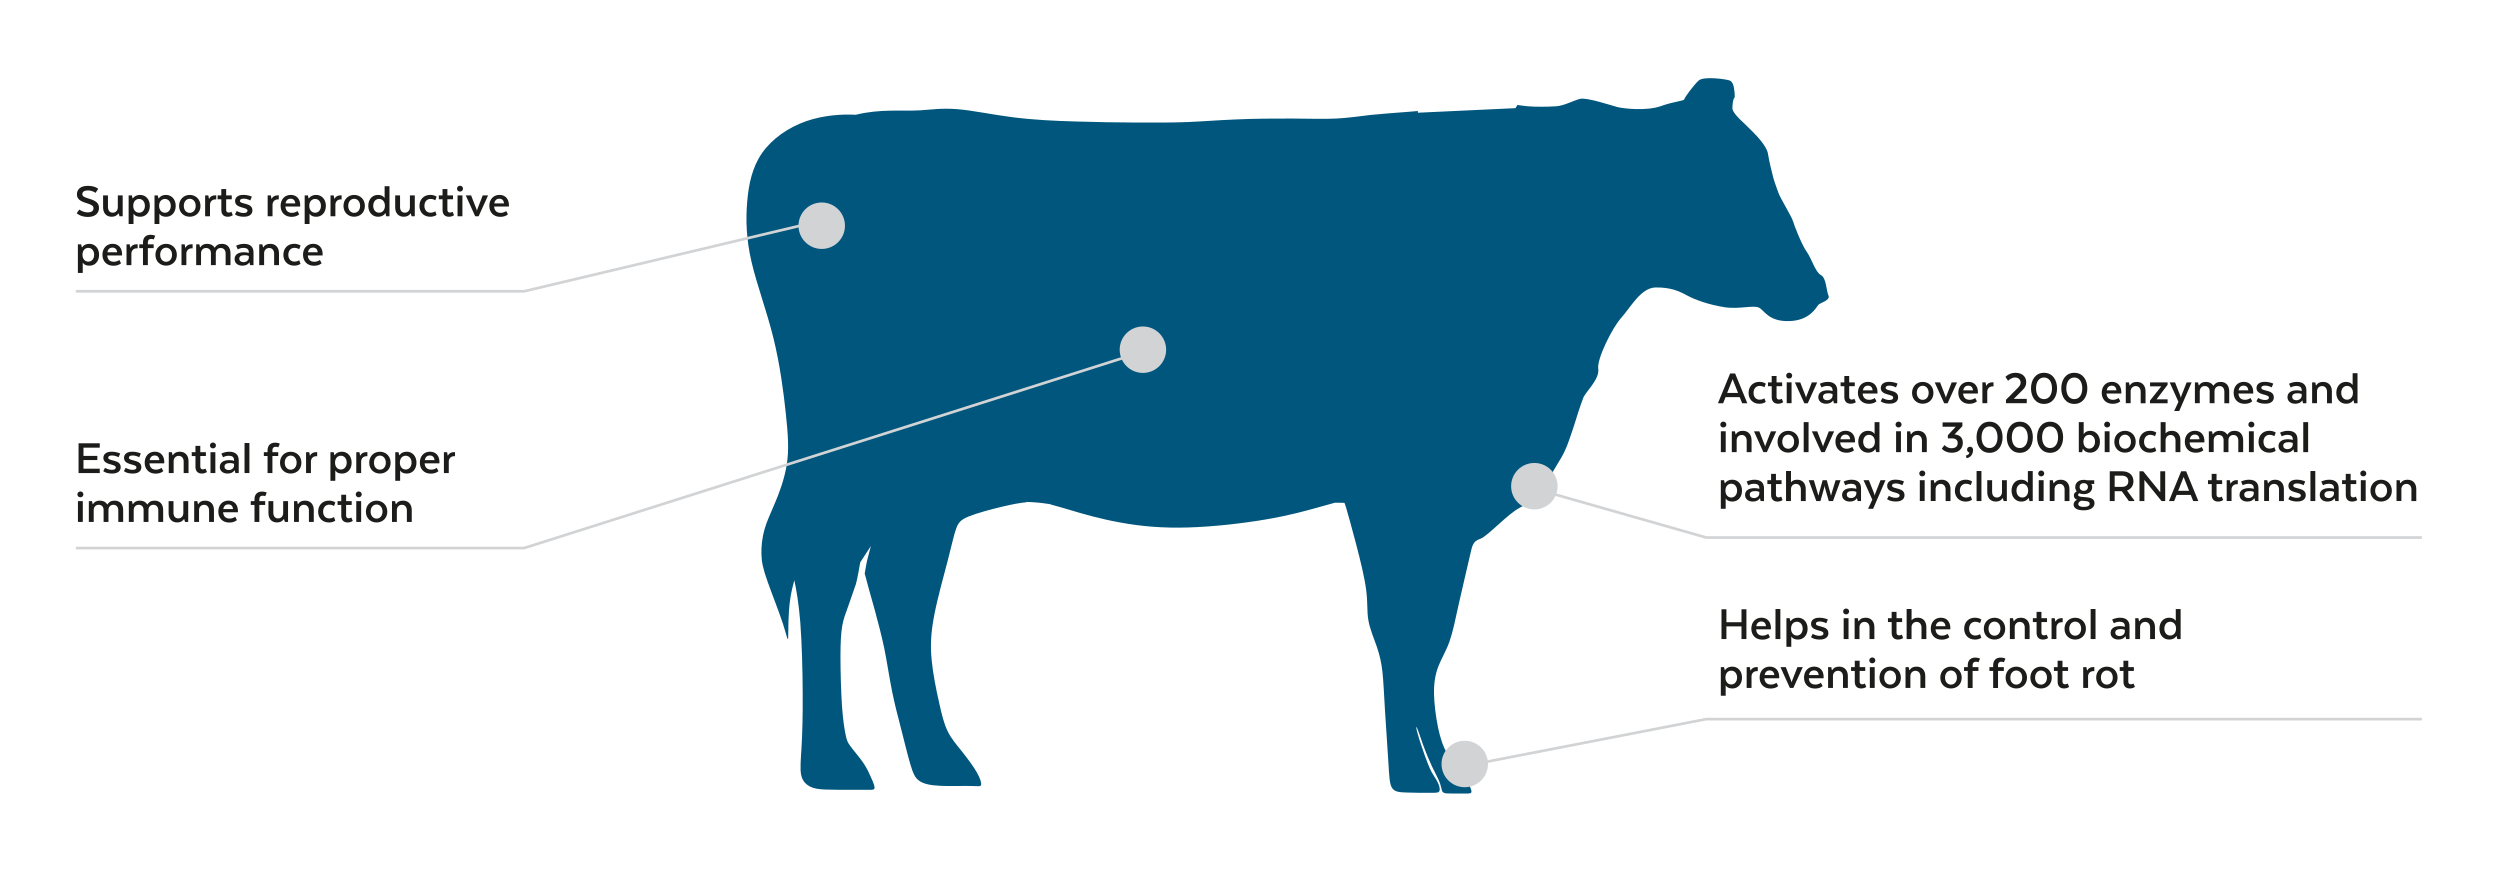<?xml version="1.0" encoding="UTF-8"?>
<svg xmlns="http://www.w3.org/2000/svg" xmlns:xlink="http://www.w3.org/1999/xlink" id="Layer_1" viewBox="0 0 920 320">
  <defs>
    <style>.cls-1{filter:url(#outer-glow-14);}.cls-1,.cls-2,.cls-3,.cls-4{fill:#d1d3d5;}.cls-2{filter:url(#outer-glow-16);}.cls-3{filter:url(#outer-glow-17);}.cls-4{filter:url(#outer-glow-15);}.cls-5{fill:#00567d;}.cls-6{fill:#1c1c1a;}.cls-7{fill:none;stroke:#d1d3d5;stroke-miterlimit:10;}</style>
    <filter id="outer-glow-14">
      <feOffset dx="0" dy="0"></feOffset>
      <feGaussianBlur result="blur" stdDeviation="2.26"></feGaussianBlur>
      <feFlood flood-color="#1c1c1a" flood-opacity=".7"></feFlood>
      <feComposite in2="blur" operator="in"></feComposite>
      <feComposite in="SourceGraphic"></feComposite>
    </filter>
    <filter id="outer-glow-15">
      <feOffset dx="0" dy="0"></feOffset>
      <feGaussianBlur result="blur-2" stdDeviation="2.26"></feGaussianBlur>
      <feFlood flood-color="#1c1c1a" flood-opacity=".7"></feFlood>
      <feComposite in2="blur-2" operator="in"></feComposite>
      <feComposite in="SourceGraphic"></feComposite>
    </filter>
    <filter id="outer-glow-16">
      <feOffset dx="0" dy="0"></feOffset>
      <feGaussianBlur result="blur-3" stdDeviation="2.26"></feGaussianBlur>
      <feFlood flood-color="#1c1c1a" flood-opacity=".7"></feFlood>
      <feComposite in2="blur-3" operator="in"></feComposite>
      <feComposite in="SourceGraphic"></feComposite>
    </filter>
    <filter id="outer-glow-17">
      <feOffset dx="0" dy="0"></feOffset>
      <feGaussianBlur result="blur-4" stdDeviation="2.26"></feGaussianBlur>
      <feFlood flood-color="#1c1c1a" flood-opacity=".7"></feFlood>
      <feComposite in2="blur-4" operator="in"></feComposite>
      <feComposite in="SourceGraphic"></feComposite>
    </filter>
  </defs>
  <g>
    <path class="cls-6" d="m643.01,148.39h-1.9l-.89-2.25h-5.22l-.88,2.25h-1.92l4.49-10.96h1.83l4.49,10.96Zm-7.42-3.78h4.02l-2.01-5.08-2.01,5.08Z"></path>
    <path class="cls-6" d="m643.48,144.57c0-2.36,1.59-4.04,3.95-4.04,1.66,0,2.37.68,2.37.68l-.49,1.31s-.71-.51-1.75-.51c-1.28,0-2.26.95-2.26,2.56s.98,2.52,2.26,2.52c1.04,0,1.75-.51,1.75-.51l.47,1.3s-.69.7-2.36.7c-2.36,0-3.95-1.66-3.95-4Z"></path>
    <path class="cls-6" d="m651.98,140.72v-2.34h1.79v2.34h2.06v1.41h-2.06v3.89c0,.66.31,1.02.97,1.02.49,0,.95-.29.95-.29l.53,1.26c-.18.13-.91.57-1.84.57-1.68,0-2.39-1.02-2.39-2.52v-3.93h-1.37v-1.41h1.37Z"></path>
    <path class="cls-6" d="m657.31,138.23c0-.6.49-1.08,1.1-1.08s1.11.47,1.11,1.08-.49,1.08-1.11,1.08-1.1-.46-1.1-1.08Zm.2,2.48h1.79v7.67h-1.79v-7.67Z"></path>
    <path class="cls-6" d="m665.25,148.39h-1.26l-3.47-7.67h1.97l1.94,4.99c.09.18.15.4.15.56h.09c0-.16.07-.38.15-.56l1.94-4.99h1.97l-3.47,7.67Z"></path>
    <path class="cls-6" d="m676.1,148.39h-1.24l-.22-1h-.09c-.44.71-1.3,1.19-2.54,1.19-1.83,0-2.87-1.06-2.87-2.43,0-1.52,1.17-2.52,3.49-2.52.73,0,1.33.13,1.75.26v-.26c0-1.15-.73-1.61-1.99-1.61-1.15,0-2.06.56-2.06.56l-.62-1.35s1.12-.69,2.96-.69c2.34,0,3.44,1.24,3.44,3.12v4.73Zm-1.72-2.76v-.62c-.25-.13-.75-.29-1.55-.29-1.35,0-1.97.49-1.97,1.31,0,.71.57,1.26,1.55,1.26,1.1,0,1.94-.73,1.97-1.66Z"></path>
    <path class="cls-6" d="m678.71,140.72v-2.34h1.79v2.34h2.06v1.41h-2.06v3.89c0,.66.31,1.02.97,1.02.49,0,.95-.29.95-.29l.53,1.26c-.18.13-.91.57-1.85.57-1.68,0-2.39-1.02-2.39-2.52v-3.93h-1.37v-1.41h1.37Z"></path>
    <path class="cls-6" d="m690.54,147.69s-.88.91-2.81.91c-2.5,0-4.02-1.7-4.02-4.04s1.48-4.04,3.72-4.04,3.49,1.59,3.49,3.82c0,.16-.02.47-.02.47h-5.44c.11,1.55,1.02,2.32,2.38,2.32s2.06-.68,2.06-.68l.64,1.22Zm-5-4.05h3.6c-.13-1.12-.73-1.72-1.73-1.72s-1.66.57-1.86,1.72Z"></path>
    <path class="cls-6" d="m692.74,146.45s1.11.75,2.54.75c1.04,0,1.42-.37,1.42-.88,0-1.44-4.57-.68-4.57-3.53,0-1.26.97-2.27,2.98-2.27s3.2.66,3.2.66l-.6,1.39s-.99-.66-2.41-.66c-.91,0-1.39.27-1.39.82,0,1.39,4.6.51,4.6,3.49,0,1.26-.89,2.34-3.18,2.34s-3.23-.89-3.23-.89l.64-1.22Z"></path>
    <path class="cls-6" d="m707.56,148.57c-2.17,0-3.93-1.55-3.93-3.98s1.75-4.05,3.93-4.05,3.95,1.61,3.95,4.05-1.77,3.98-3.95,3.98Zm2.19-4c0-1.59-.97-2.61-2.19-2.61s-2.19,1.02-2.19,2.61.97,2.57,2.19,2.57,2.19-.99,2.19-2.57Z"></path>
    <path class="cls-6" d="m716.71,148.39h-1.26l-3.47-7.67h1.97l1.94,4.99c.09.18.15.4.15.56h.09c0-.16.07-.38.15-.56l1.94-4.99h1.97l-3.47,7.67Z"></path>
    <path class="cls-6" d="m727.49,147.69s-.88.91-2.81.91c-2.5,0-4.02-1.7-4.02-4.04s1.48-4.04,3.73-4.04,3.49,1.59,3.49,3.82c0,.16-.02.47-.02.47h-5.44c.11,1.55,1.02,2.32,2.38,2.32s2.06-.68,2.06-.68l.64,1.22Zm-5.01-4.05h3.6c-.13-1.12-.73-1.72-1.74-1.72s-1.66.57-1.86,1.72Z"></path>
    <path class="cls-6" d="m733.61,142.19h-.42c-1.02,0-1.85.77-1.88,1.88v4.31h-1.79v-7.67h1.17l.22,1.22h.09c.4-.8,1.17-1.24,2.19-1.24h.42v1.5Z"></path>
    <path class="cls-6" d="m738.19,147.13l4.4-4.42c.77-.77.99-1.24.99-1.94,0-1.02-.77-1.85-2.03-1.85-1.33,0-2.25.93-2.58,1.21l-.97-1.44s1.35-1.5,3.69-1.5c2.57,0,3.95,1.52,3.95,3.4,0,1.1-.31,1.94-1.22,2.83l-3.36,3.36h4.79v1.61h-7.65v-1.26Z"></path>
    <path class="cls-6" d="m747.41,142.92c0-3.12,1.66-5.73,4.79-5.73s4.8,2.61,4.8,5.73-1.66,5.72-4.8,5.72-4.79-2.63-4.79-5.72Zm7.73,0c0-2.26-1-4-2.94-4s-2.94,1.74-2.94,4,1.02,3.96,2.94,3.96,2.94-1.72,2.94-3.96Z"></path>
    <path class="cls-6" d="m758.55,142.92c0-3.12,1.66-5.73,4.79-5.73s4.8,2.61,4.8,5.73-1.66,5.72-4.8,5.72-4.79-2.63-4.79-5.72Zm7.73,0c0-2.26-1.01-4-2.94-4s-2.94,1.74-2.94,4,1.02,3.96,2.94,3.96,2.94-1.72,2.94-3.96Z"></path>
    <path class="cls-6" d="m780.27,147.69s-.88.91-2.81.91c-2.5,0-4.02-1.7-4.02-4.04s1.48-4.04,3.72-4.04,3.49,1.59,3.49,3.82c0,.16-.02.47-.02.47h-5.44c.11,1.55,1.02,2.32,2.38,2.32s2.06-.68,2.06-.68l.64,1.22Zm-5-4.05h3.6c-.13-1.12-.73-1.72-1.73-1.72s-1.66.57-1.86,1.72Z"></path>
    <path class="cls-6" d="m782.29,140.72h1.17l.22,1.1h.11c.55-.84,1.28-1.28,2.57-1.28,1.99,0,3.2,1.39,3.2,3.45v4.4h-1.79v-4.24c0-1.17-.66-2.08-1.83-2.08s-1.81.95-1.86,1.73v4.58h-1.79v-7.67Z"></path>
    <path class="cls-6" d="m791.19,148.39v-.97l4.18-5.26h-4.15v-1.44h6.46v.88l-4.07,5.35h4.07v1.44h-6.5Z"></path>
    <path class="cls-6" d="m801.96,151.24h-1.86l1.57-3.36-3.23-7.16h1.97l1.97,4.99c.05.18.13.4.13.56h.09c0-.16.05-.38.13-.56l1.96-4.99h1.83l-4.55,10.52Z"></path>
    <path class="cls-6" d="m807.73,140.72h1.17l.22,1.1h.11c.57-.84,1.28-1.28,2.54-1.28s2.19.51,2.72,1.39h.09c.51-.84,1.26-1.39,2.63-1.39,1.99,0,3.14,1.39,3.14,3.45v4.4h-1.79v-4.24c0-1.17-.6-2.08-1.79-2.08s-1.77.89-1.83,1.73v4.58h-1.79v-4.42c0-1.08-.64-1.9-1.81-1.9s-1.77.93-1.83,1.73v4.58h-1.79v-7.67Z"></path>
    <path class="cls-6" d="m828.81,147.69s-.88.91-2.81.91c-2.5,0-4.02-1.7-4.02-4.04s1.48-4.04,3.73-4.04,3.49,1.59,3.49,3.82c0,.16-.02.47-.02.47h-5.44c.11,1.55,1.02,2.32,2.38,2.32s2.06-.68,2.06-.68l.64,1.22Zm-5.01-4.05h3.6c-.13-1.12-.73-1.72-1.74-1.72s-1.66.57-1.86,1.72Z"></path>
    <path class="cls-6" d="m831,146.45s1.11.75,2.54.75c1.04,0,1.42-.37,1.42-.88,0-1.44-4.57-.68-4.57-3.53,0-1.26.97-2.27,2.98-2.27s3.2.66,3.2.66l-.6,1.39s-.99-.66-2.41-.66c-.91,0-1.39.27-1.39.82,0,1.39,4.6.51,4.6,3.49,0,1.26-.89,2.34-3.18,2.34s-3.23-.89-3.23-.89l.64-1.22Z"></path>
    <path class="cls-6" d="m848.75,148.39h-1.24l-.22-1h-.09c-.44.71-1.3,1.19-2.54,1.19-1.83,0-2.87-1.06-2.87-2.43,0-1.52,1.17-2.52,3.49-2.52.73,0,1.33.13,1.75.26v-.26c0-1.15-.73-1.61-1.99-1.61-1.15,0-2.06.56-2.06.56l-.62-1.35s1.11-.69,2.96-.69c2.34,0,3.43,1.24,3.43,3.12v4.73Zm-1.72-2.76v-.62c-.26-.13-.75-.29-1.55-.29-1.35,0-1.97.49-1.97,1.31,0,.71.57,1.26,1.55,1.26,1.1,0,1.94-.73,1.97-1.66Z"></path>
    <path class="cls-6" d="m850.85,140.72h1.17l.22,1.1h.11c.55-.84,1.28-1.28,2.58-1.28,1.99,0,3.2,1.39,3.2,3.45v4.4h-1.79v-4.24c0-1.17-.66-2.08-1.83-2.08s-1.81.95-1.86,1.73v4.58h-1.79v-7.67Z"></path>
    <path class="cls-6" d="m865.77,141.61v-4.27h1.79v11.05h-1.21l-.27-1.13h-.07s-.66,1.32-2.67,1.32-3.58-1.57-3.58-4.02,1.54-4.02,3.53-4.02c1.84,0,2.41,1.08,2.41,1.08h.07Zm-2.06.4c-1.24,0-2.14,1.04-2.14,2.54s.89,2.54,2.14,2.54,2.17-.97,2.17-2.54-.95-2.54-2.17-2.54Z"></path>
    <path class="cls-6" d="m633.07,156.23c0-.6.49-1.08,1.1-1.08s1.12.47,1.12,1.08-.49,1.08-1.12,1.08-1.1-.46-1.1-1.08Zm.2,2.48h1.79v7.67h-1.79v-7.67Z"></path>
    <path class="cls-6" d="m637.29,158.72h1.17l.22,1.1h.11c.55-.84,1.28-1.28,2.58-1.28,1.99,0,3.2,1.39,3.2,3.45v4.4h-1.79v-4.24c0-1.17-.66-2.08-1.83-2.08s-1.81.95-1.86,1.73v4.58h-1.79v-7.67Z"></path>
    <path class="cls-6" d="m650.19,166.39h-1.26l-3.47-7.67h1.97l1.94,4.99c.09.18.15.4.15.56h.09c0-.16.07-.38.15-.56l1.94-4.99h1.97l-3.47,7.67Z"></path>
    <path class="cls-6" d="m658.06,166.57c-2.17,0-3.93-1.55-3.93-3.98s1.75-4.05,3.93-4.05,3.95,1.61,3.95,4.05-1.77,3.98-3.95,3.98Zm2.19-4c0-1.59-.97-2.61-2.19-2.61s-2.19,1.02-2.19,2.61.97,2.57,2.19,2.57,2.19-.99,2.19-2.57Z"></path>
    <path class="cls-6" d="m663.76,155.34h1.79v11.05h-1.79v-11.05Z"></path>
    <path class="cls-6" d="m671.5,166.39h-1.26l-3.47-7.67h1.97l1.94,4.99c.09.18.15.4.15.56h.09c0-.16.07-.38.15-.56l1.94-4.99h1.97l-3.47,7.67Z"></path>
    <path class="cls-6" d="m682.27,165.69s-.88.91-2.81.91c-2.5,0-4.02-1.7-4.02-4.04s1.48-4.04,3.72-4.04,3.49,1.59,3.49,3.82c0,.16-.02.47-.02.47h-5.44c.11,1.55,1.02,2.32,2.38,2.32s2.06-.68,2.06-.68l.64,1.22Zm-5-4.05h3.6c-.13-1.12-.73-1.72-1.73-1.72s-1.66.57-1.86,1.72Z"></path>
    <path class="cls-6" d="m689.85,159.61v-4.27h1.79v11.05h-1.21l-.27-1.13h-.07s-.66,1.32-2.67,1.32-3.58-1.57-3.58-4.02,1.53-4.02,3.52-4.02c1.85,0,2.41,1.08,2.41,1.08h.07Zm-2.06.4c-1.24,0-2.14,1.04-2.14,2.54s.9,2.54,2.14,2.54,2.17-.97,2.17-2.54-.95-2.54-2.17-2.54Z"></path>
    <path class="cls-6" d="m697.56,156.23c0-.6.49-1.08,1.1-1.08s1.12.47,1.12,1.08-.49,1.08-1.12,1.08-1.1-.46-1.1-1.08Zm.2,2.48h1.79v7.67h-1.79v-7.67Z"></path>
    <path class="cls-6" d="m701.78,158.72h1.17l.22,1.1h.11c.55-.84,1.28-1.28,2.58-1.28,1.99,0,3.2,1.39,3.2,3.45v4.4h-1.79v-4.24c0-1.17-.66-2.08-1.83-2.08s-1.81.95-1.86,1.73v4.58h-1.79v-7.67Z"></path>
    <path class="cls-6" d="m716.81,161.31v-1.15l2.9-3.12h-4.84v-1.61h7.29v1.39l-2.89,3.05c2.04.16,3.05,1.26,3.05,3.12s-1.22,3.62-4.07,3.62c-2.54,0-3.67-1.52-3.67-1.52l.99-1.31s.99,1.17,2.61,1.17,2.25-.88,2.25-1.88c0-1.06-.6-1.75-2.15-1.75h-1.46Z"></path>
    <path class="cls-6" d="m726.08,165.62c0,1.48-.84,2.72-2.37,3.01l-.28-.97c.77-.18,1.24-.57,1.33-1.12-.51-.11-.88-.53-.88-1.06,0-.62.49-1.1,1.1-1.1s1.1.47,1.1,1.1v.13Z"></path>
    <path class="cls-6" d="m727.36,160.92c0-3.12,1.66-5.73,4.79-5.73s4.8,2.61,4.8,5.73-1.66,5.72-4.8,5.72-4.79-2.63-4.79-5.72Zm7.73,0c0-2.26-1-4-2.94-4s-2.94,1.74-2.94,4,1.02,3.96,2.94,3.96,2.94-1.72,2.94-3.96Z"></path>
    <path class="cls-6" d="m738.5,160.92c0-3.12,1.66-5.73,4.79-5.73s4.8,2.61,4.8,5.73-1.66,5.72-4.8,5.72-4.79-2.63-4.79-5.72Zm7.73,0c0-2.26-1.01-4-2.94-4s-2.94,1.74-2.94,4,1.02,3.96,2.94,3.96,2.94-1.72,2.94-3.96Z"></path>
    <path class="cls-6" d="m749.64,160.92c0-3.12,1.66-5.73,4.79-5.73s4.8,2.61,4.8,5.73-1.66,5.72-4.8,5.72-4.79-2.63-4.79-5.72Zm7.73,0c0-2.26-1-4-2.94-4s-2.94,1.74-2.94,4,1.02,3.96,2.94,3.96,2.94-1.72,2.94-3.96Z"></path>
    <path class="cls-6" d="m765,155.34h1.79v4.37h.07s.51-1.17,2.41-1.17,3.51,1.62,3.51,4.02-1.54,4.02-3.56,4.02-2.67-1.39-2.67-1.39h-.07l-.26,1.21h-1.22v-11.05Zm3.85,9.75c1.22,0,2.12-1.06,2.12-2.54s-.89-2.54-2.12-2.54-2.15.95-2.15,2.54.93,2.54,2.15,2.54Z"></path>
    <path class="cls-6" d="m774.33,156.23c0-.6.49-1.08,1.1-1.08s1.11.47,1.11,1.08-.49,1.08-1.11,1.08-1.1-.46-1.1-1.08Zm.2,2.48h1.79v7.67h-1.79v-7.67Z"></path>
    <path class="cls-6" d="m782,166.57c-2.17,0-3.93-1.55-3.93-3.98s1.75-4.05,3.93-4.05,3.95,1.61,3.95,4.05-1.77,3.98-3.95,3.98Zm2.19-4c0-1.59-.97-2.61-2.19-2.61s-2.19,1.02-2.19,2.61.97,2.57,2.19,2.57,2.19-.99,2.19-2.57Z"></path>
    <path class="cls-6" d="m787.19,162.57c0-2.36,1.59-4.04,3.95-4.04,1.66,0,2.38.68,2.38.68l-.49,1.31s-.71-.51-1.75-.51c-1.28,0-2.27.95-2.27,2.56s.99,2.52,2.27,2.52c1.04,0,1.75-.51,1.75-.51l.47,1.3s-.69.7-2.36.7c-2.36,0-3.95-1.66-3.95-4Z"></path>
    <path class="cls-6" d="m795.13,155.34h1.81v4.11h.05c.49-.6,1.21-.91,2.28-.91,1.94,0,3.11,1.37,3.11,3.45v4.4h-1.79v-4.22c0-1.19-.66-2.1-1.81-2.1-1.24,0-1.85,1.06-1.85,1.88v4.44h-1.81v-11.05Z"></path>
    <path class="cls-6" d="m810.84,165.69s-.88.91-2.81.91c-2.5,0-4.02-1.7-4.02-4.04s1.48-4.04,3.73-4.04,3.49,1.59,3.49,3.82c0,.16-.02.47-.02.47h-5.44c.11,1.55,1.02,2.32,2.38,2.32s2.06-.68,2.06-.68l.64,1.22Zm-5.01-4.05h3.6c-.13-1.12-.73-1.72-1.74-1.72s-1.66.57-1.86,1.72Z"></path>
    <path class="cls-6" d="m812.86,158.72h1.17l.22,1.1h.11c.57-.84,1.28-1.28,2.54-1.28s2.19.51,2.72,1.39h.09c.51-.84,1.26-1.39,2.63-1.39,1.99,0,3.14,1.39,3.14,3.45v4.4h-1.79v-4.24c0-1.17-.6-2.08-1.79-2.08s-1.77.89-1.83,1.73v4.58h-1.79v-4.42c0-1.08-.64-1.9-1.81-1.9s-1.77.93-1.83,1.73v4.58h-1.79v-7.67Z"></path>
    <path class="cls-6" d="m827.4,156.23c0-.6.49-1.08,1.1-1.08s1.11.47,1.11,1.08-.49,1.08-1.11,1.08-1.1-.46-1.1-1.08Zm.2,2.48h1.79v7.67h-1.79v-7.67Z"></path>
    <path class="cls-6" d="m831.14,162.57c0-2.36,1.59-4.04,3.95-4.04,1.66,0,2.37.68,2.37.68l-.49,1.31s-.71-.51-1.75-.51c-1.28,0-2.26.95-2.26,2.56s.98,2.52,2.26,2.52c1.04,0,1.75-.51,1.75-.51l.47,1.3s-.69.7-2.36.7c-2.36,0-3.95-1.66-3.95-4Z"></path>
    <path class="cls-6" d="m845.46,166.39h-1.24l-.22-1h-.09c-.44.71-1.3,1.19-2.54,1.19-1.83,0-2.87-1.06-2.87-2.43,0-1.52,1.17-2.52,3.49-2.52.73,0,1.33.13,1.75.26v-.26c0-1.15-.73-1.61-1.99-1.61-1.15,0-2.06.56-2.06.56l-.62-1.35s1.12-.69,2.96-.69c2.34,0,3.44,1.24,3.44,3.12v4.73Zm-1.72-2.76v-.62c-.25-.13-.75-.29-1.55-.29-1.35,0-1.97.49-1.97,1.31,0,.71.57,1.26,1.55,1.26,1.1,0,1.94-.73,1.97-1.66Z"></path>
    <path class="cls-6" d="m847.6,155.34h1.79v11.05h-1.79v-11.05Z"></path>
    <path class="cls-6" d="m635.05,183.49v3.74h-1.79v-10.52h1.19l.26,1.1h.11s.69-1.28,2.68-1.28,3.56,1.57,3.56,4.02-1.54,4.02-3.51,4.02-2.43-1.08-2.43-1.08h-.07Zm2.06-.4c1.24,0,2.14-1.04,2.14-2.54s-.89-2.54-2.14-2.54-2.15.97-2.15,2.54.95,2.54,2.15,2.54Z"></path>
    <path class="cls-6" d="m649.15,184.39h-1.24l-.22-1h-.09c-.44.71-1.3,1.19-2.54,1.19-1.83,0-2.87-1.06-2.87-2.43,0-1.52,1.17-2.52,3.49-2.52.73,0,1.33.13,1.75.26v-.26c0-1.15-.73-1.61-1.99-1.61-1.15,0-2.06.56-2.06.56l-.62-1.35s1.11-.69,2.96-.69c2.34,0,3.43,1.24,3.43,3.12v4.73Zm-1.72-2.76v-.62c-.26-.13-.75-.29-1.55-.29-1.35,0-1.97.49-1.97,1.31,0,.71.57,1.26,1.55,1.26,1.1,0,1.94-.73,1.97-1.66Z"></path>
    <path class="cls-6" d="m651.76,176.72v-2.34h1.79v2.34h2.06v1.41h-2.06v3.89c0,.66.31,1.02.97,1.02.49,0,.95-.29.95-.29l.53,1.26c-.18.13-.91.57-1.85.57-1.68,0-2.39-1.02-2.39-2.52v-3.93h-1.37v-1.41h1.37Z"></path>
    <path class="cls-6" d="m657.27,173.34h1.81v4.11h.05c.49-.6,1.21-.91,2.28-.91,1.94,0,3.1,1.37,3.1,3.45v4.4h-1.79v-4.22c0-1.19-.66-2.1-1.81-2.1-1.24,0-1.84,1.06-1.84,1.88v4.44h-1.81v-11.05Z"></path>
    <path class="cls-6" d="m674.53,184.39h-1.54l-1.37-4.79c-.07-.2-.11-.46-.11-.71h-.09c0,.26-.07.51-.15.71l-1.35,4.79h-1.52l-2.79-7.67h1.88l1.48,4.99c.05.18.13.4.13.56h.13c0-.16.09-.42.13-.6l1.37-4.95h1.52l1.37,4.95c.07.2.13.44.13.6h.13c0-.16.05-.37.11-.56l1.52-4.99h1.83l-2.79,7.67Z"></path>
    <path class="cls-6" d="m684.85,184.39h-1.24l-.22-1h-.09c-.44.71-1.3,1.19-2.54,1.19-1.83,0-2.87-1.06-2.87-2.43,0-1.52,1.17-2.52,3.49-2.52.73,0,1.33.13,1.75.26v-.26c0-1.15-.73-1.61-1.99-1.61-1.15,0-2.06.56-2.06.56l-.62-1.35s1.12-.69,2.96-.69c2.34,0,3.44,1.24,3.44,3.12v4.73Zm-1.72-2.76v-.62c-.25-.13-.75-.29-1.55-.29-1.35,0-1.97.49-1.97,1.31,0,.71.57,1.26,1.55,1.26,1.1,0,1.94-.73,1.97-1.66Z"></path>
    <path class="cls-6" d="m689.3,187.24h-1.86l1.57-3.36-3.23-7.16h1.97l1.97,4.99c.05.18.13.4.13.56h.09c0-.16.05-.38.13-.56l1.96-4.99h1.83l-4.55,10.52Z"></path>
    <path class="cls-6" d="m695.09,182.45s1.11.75,2.54.75c1.04,0,1.42-.37,1.42-.88,0-1.44-4.57-.68-4.57-3.53,0-1.26.97-2.27,2.98-2.27s3.2.66,3.2.66l-.6,1.39s-.99-.66-2.41-.66c-.91,0-1.39.27-1.39.82,0,1.39,4.6.51,4.6,3.49,0,1.26-.89,2.34-3.18,2.34s-3.23-.89-3.23-.89l.64-1.22Z"></path>
    <path class="cls-6" d="m706.29,174.23c0-.6.49-1.08,1.1-1.08s1.11.47,1.11,1.08-.49,1.08-1.11,1.08-1.1-.46-1.1-1.08Zm.2,2.48h1.79v7.67h-1.79v-7.67Z"></path>
    <path class="cls-6" d="m710.5,176.72h1.17l.22,1.1h.11c.55-.84,1.28-1.28,2.58-1.28,1.99,0,3.2,1.39,3.2,3.45v4.4h-1.79v-4.24c0-1.17-.66-2.08-1.83-2.08s-1.81.95-1.86,1.73v4.58h-1.79v-7.67Z"></path>
    <path class="cls-6" d="m719.4,180.57c0-2.36,1.59-4.04,3.95-4.04,1.66,0,2.37.68,2.37.68l-.49,1.31s-.71-.51-1.75-.51c-1.28,0-2.26.95-2.26,2.56s.98,2.52,2.26,2.52c1.04,0,1.75-.51,1.75-.51l.47,1.3s-.69.7-2.36.7c-2.36,0-3.95-1.66-3.95-4Z"></path>
    <path class="cls-6" d="m727.38,173.34h1.79v11.05h-1.79v-11.05Z"></path>
    <path class="cls-6" d="m736.73,176.72h1.79v7.67h-1.17l-.31-1.06h-.07c-.27.4-.97,1.24-2.52,1.24-1.99,0-3.14-1.39-3.14-3.45v-4.4h1.79v4.24c0,1.21.56,2.12,1.75,2.12,1.3,0,1.88-1.08,1.88-1.86v-4.49Z"></path>
    <path class="cls-6" d="m746.26,177.61v-4.27h1.79v11.05h-1.21l-.27-1.13h-.07s-.66,1.32-2.67,1.32-3.58-1.57-3.58-4.02,1.53-4.02,3.52-4.02c1.85,0,2.41,1.08,2.41,1.08h.07Zm-2.06.4c-1.24,0-2.14,1.04-2.14,2.54s.9,2.54,2.14,2.54,2.17-.97,2.17-2.54-.95-2.54-2.17-2.54Z"></path>
    <path class="cls-6" d="m750.06,174.23c0-.6.49-1.08,1.1-1.08s1.12.47,1.12,1.08-.49,1.08-1.12,1.08-1.1-.46-1.1-1.08Zm.2,2.48h1.79v7.67h-1.79v-7.67Z"></path>
    <path class="cls-6" d="m754.28,176.72h1.17l.22,1.1h.11c.55-.84,1.28-1.28,2.58-1.28,1.99,0,3.2,1.39,3.2,3.45v4.4h-1.79v-4.24c0-1.17-.66-2.08-1.83-2.08s-1.81.95-1.86,1.73v4.58h-1.79v-7.67Z"></path>
    <path class="cls-6" d="m769.58,178.08v.04s.35.26.35,1.21c0,1.26-1.02,2.52-3.12,2.52-.64,0-1.19-.13-1.63-.33-.35.18-.44.35-.44.6,0,.4.26.71,2.32.82,2.83.13,3.72.86,3.72,2.28s-1.37,2.58-3.96,2.58-3.73-.89-3.73-2.14c0-.68.33-1.28,1.24-1.75-.89-.37-1.15-.95-1.15-1.62,0-.58.33-1.1,1.06-1.46-.37-.44-.55-.99-.55-1.57,0-1.5,1.13-2.68,3.11-2.68.44,0,.82.05,1.15.15h2.72v1.37h-1.1Zm-3.69,6.19c-.69.27-1.08.69-1.08,1.24s.59,1.04,2.01,1.04c1.5,0,2.19-.51,2.19-1.15,0-.53-.4-1-1.95-1.06-.44,0-.82-.04-1.17-.07Zm-.6-5.06c0,.79.57,1.41,1.52,1.41s1.55-.62,1.55-1.41-.57-1.41-1.55-1.41-1.52.66-1.52,1.41Z"></path>
    <path class="cls-6" d="m780.9,173.43c2.58,0,4.2,1.39,4.2,3.67,0,1.7-.91,2.85-2.32,3.38v.09l2.63,3.56v.26h-1.99l-2.61-3.62h-2.61v3.62h-1.81v-10.96h4.51Zm-.09,1.61h-2.61v4.13h2.72c1.33,0,2.3-.66,2.3-2.05s-.95-2.08-2.41-2.08Z"></path>
    <path class="cls-6" d="m796.79,184.39h-1.35l-6.3-7.78v7.78h-1.81v-10.96h1.37l6.28,7.74v-7.74h1.81v10.96Z"></path>
    <path class="cls-6" d="m808.99,184.39h-1.9l-.89-2.25h-5.22l-.88,2.25h-1.92l4.49-10.96h1.83l4.49,10.96Zm-7.42-3.78h4.02l-2.01-5.08-2.01,5.08Z"></path>
    <path class="cls-6" d="m813.9,176.72v-2.34h1.79v2.34h2.06v1.41h-2.06v3.89c0,.66.31,1.02.97,1.02.49,0,.95-.29.95-.29l.53,1.26c-.18.13-.91.57-1.84.57-1.68,0-2.39-1.02-2.39-2.52v-3.93h-1.37v-1.41h1.37Z"></path>
    <path class="cls-6" d="m823.51,178.19h-.42c-1.02,0-1.85.77-1.88,1.88v4.31h-1.79v-7.67h1.17l.22,1.22h.09c.4-.8,1.17-1.24,2.19-1.24h.42v1.5Z"></path>
    <path class="cls-6" d="m831.11,184.39h-1.24l-.22-1h-.09c-.44.71-1.3,1.19-2.54,1.19-1.83,0-2.87-1.06-2.87-2.43,0-1.52,1.17-2.52,3.49-2.52.73,0,1.33.13,1.75.26v-.26c0-1.15-.73-1.61-1.99-1.61-1.15,0-2.06.56-2.06.56l-.62-1.35s1.11-.69,2.96-.69c2.34,0,3.43,1.24,3.43,3.12v4.73Zm-1.72-2.76v-.62c-.26-.13-.75-.29-1.55-.29-1.35,0-1.97.49-1.97,1.31,0,.71.57,1.26,1.55,1.26,1.1,0,1.94-.73,1.97-1.66Z"></path>
    <path class="cls-6" d="m833.2,176.72h1.17l.22,1.1h.11c.55-.84,1.28-1.28,2.57-1.28,1.99,0,3.2,1.39,3.2,3.45v4.4h-1.79v-4.24c0-1.17-.66-2.08-1.83-2.08s-1.81.95-1.86,1.73v4.58h-1.79v-7.67Z"></path>
    <path class="cls-6" d="m842.74,182.45s1.11.75,2.54.75c1.04,0,1.43-.37,1.43-.88,0-1.44-4.57-.68-4.57-3.53,0-1.26.97-2.27,2.98-2.27s3.2.66,3.2.66l-.6,1.39s-.99-.66-2.41-.66c-.91,0-1.39.27-1.39.82,0,1.39,4.6.51,4.6,3.49,0,1.26-.9,2.34-3.18,2.34s-3.23-.89-3.23-.89l.64-1.22Z"></path>
    <path class="cls-6" d="m850.24,173.34h1.79v11.05h-1.79v-11.05Z"></path>
    <path class="cls-6" d="m860.63,184.39h-1.24l-.22-1h-.09c-.44.71-1.3,1.19-2.54,1.19-1.83,0-2.87-1.06-2.87-2.43,0-1.52,1.17-2.52,3.49-2.52.73,0,1.33.13,1.75.26v-.26c0-1.15-.73-1.61-1.99-1.61-1.15,0-2.06.56-2.06.56l-.62-1.35s1.11-.69,2.96-.69c2.34,0,3.43,1.24,3.43,3.12v4.73Zm-1.72-2.76v-.62c-.26-.13-.75-.29-1.55-.29-1.35,0-1.97.49-1.97,1.31,0,.71.57,1.26,1.55,1.26,1.1,0,1.94-.73,1.97-1.66Z"></path>
    <path class="cls-6" d="m863.24,176.72v-2.34h1.79v2.34h2.06v1.41h-2.06v3.89c0,.66.31,1.02.97,1.02.49,0,.95-.29.95-.29l.53,1.26c-.18.13-.91.57-1.85.57-1.68,0-2.39-1.02-2.39-2.52v-3.93h-1.37v-1.41h1.37Z"></path>
    <path class="cls-6" d="m868.58,174.23c0-.6.49-1.08,1.1-1.08s1.11.47,1.11,1.08-.49,1.08-1.11,1.08-1.1-.46-1.1-1.08Zm.2,2.48h1.79v7.67h-1.79v-7.67Z"></path>
    <path class="cls-6" d="m876.25,184.57c-2.17,0-3.93-1.55-3.93-3.98s1.75-4.05,3.93-4.05,3.95,1.61,3.95,4.05-1.77,3.98-3.95,3.98Zm2.19-4c0-1.59-.97-2.61-2.19-2.61s-2.19,1.02-2.19,2.61.97,2.57,2.19,2.57,2.19-.99,2.19-2.57Z"></path>
    <path class="cls-6" d="m881.91,176.72h1.17l.22,1.1h.11c.55-.84,1.28-1.28,2.58-1.28,1.99,0,3.2,1.39,3.2,3.45v4.4h-1.79v-4.24c0-1.17-.66-2.08-1.83-2.08s-1.81.95-1.86,1.73v4.58h-1.79v-7.67Z"></path>
  </g>
  <path class="cls-5" d="m672.88,108.8c-.82-1.85-.75-6.5-2.8-7.59s-3.35-5.95-5.2-8.55c-1.85-2.6-4.58-9.57-5.06-11.28-.48-1.71-4.65-8.34-5.4-10.53-.75-2.19-1.44-3.9-1.85-5.47-.41-1.57-1.57-6.15-1.98-8.89-.41-2.73-4.51-6.91-5.33-7.73-.82-.82-3.08-3.08-3.97-3.9-.89-.82-3.76-3.49-3.76-4.99s.21-3.35.68-3.76c.48-.41-.14-3.9-.14-3.9,0,0-.27-2.12-1.57-2.6-1.3-.48-9.5-1.64-11.35,0-1.85,1.64-5.2,6.22-5.33,6.91-.14.68-3.42.68-8.62,2.53-5.2,1.85-13.61.96-16,.34-2.39-.62-11.28-3.62-13.74-3.01-2.46.62-5.81,2.53-8.82,2.73l-2.81.13c-3.17.09-7.29.05-10.04-.41-.38-.06-.84-.14-1.34-.22-.27.39-.51.8-.77,1.19l-35.91,1.68c0-.21.01-.42.02-.63-1.2.1-2.39.21-3.55.3-4.98.41-9.48.69-13.7,1.13-4.22.48-8.14,1.1-12.74,1.34-4.6.24-9.82.03-16.34,0-6.52-.03-14.32.03-20.87.34-6.56.27-11.88.72-17.71.96-5.8.21-12.15.21-18.99.17-6.83-.03-14.18-.14-21.83-.38-7.66-.21-15.65-.58-23.24-1.55-7.62-.96-14.87-2.54-20.53-2.99-5.63-.45-9.68.17-13.39.41-3.71.24-7.11.03-11.3.14-3.74.07-8.1.38-12.67,1.51-5.12-.28-11.84.17-18.06,2.3-6.66,2.27-12.7,6.49-16.38,11.71-3.67,5.25-4.98,11.5-5.53,18.09-.55,6.59-.34,13.56,1.58,21.94,1.92,8.34,5.6,18.06,8.07,28.08,2.47,9.99,3.78,20.25,4.6,28.05.82,7.79,1.17,13.11.34,18.43-.82,5.36-2.81,10.68-4.5,14.59-1.65,3.95-2.92,6.52-3.74,9.48-.82,2.92-1.2,6.21-1.1,9.13.07,2.88.62,5.39,2.23,9.89,1.58,4.53,4.19,11.05,5.66,15.55,1.48,4.53,1.85,7.07,1.96,5.05.1-2.03-.1-8.58.76-14.18.34-2.37.89-4.57,1.48-6.83.79,3.61,1.61,8.34,2.2,15.38.58,7.55.86,17.71.89,26.06.07,8.38-.14,14.87-.41,19.78-.28,4.91-.62,8.24-.14,10.5.48,2.27,1.85,3.5,3.26,4.22,1.44.75,2.92.96,5.6,1.1,2.68.1,6.52.1,9.54.1h6.66c1.41,0,2.06,0,1.92-1.03-.14-1.06-1.06-3.12-1.89-4.87-.82-1.75-1.55-3.13-2.85-4.88-1.27-1.75-3.12-3.88-4.15-5.32-1.06-1.41-1.34-2.16-1.75-4.19-.41-1.99-.96-5.32-1.34-10.64-.34-5.32-.55-12.63-.55-18.03s.21-8.75.65-11.36c.45-2.61,1.2-4.46,2.2-7.24.86-2.4,1.92-5.53,2.81-8.07.73-2.59,1.03-5.19,1.62-8.07,1.26-1.93,2.6-3.98,3.92-6.03-.36,1.39-.73,2.79-1.11,4.21-.48,1.75-.79,3.78-1.17,5.9.03.21.1.41.17.65.72,2.88,2.2,8.03,3.54,12.84,1.3,4.84,2.51,9.34,3.54,14.32,1,5.01,1.82,10.51,2.78,15.35.96,4.81,2.06,8.93,3.26,13.63,1.2,4.67,2.47,9.89,3.47,13.32,1.03,3.47,1.75,5.12,3.33,6.21,1.55,1.1,3.95,1.65,7.55,1.82,3.64.21,8.48,0,11.33.07,2.85.04,3.67.31,3.85-.38.21-.69-.27-2.33-1.54-4.6-1.27-2.23-3.4-5.08-5.42-7.62-1.99-2.51-3.95-4.7-5.32-7.52-1.37-2.78-2.2-6.18-3.19-10.71-1.03-4.57-2.2-10.23-2.71-15.48-.52-5.22-.31-9.99.93-16.44,1.24-6.49,3.54-14.66,5.05-20.46,1.51-5.84,2.23-9.34,3.06-11.57.82-2.26,1.75-3.26,4.74-4.46,2.99-1.2,8.03-2.57,12.46-3.61,3.19-.75,6.08-1.34,8.79-1.58-.14,0-.24-.03-.34-.07-.04,0-.07-.02-.11-.03,2.28.03,5.42.24,9,.82.13.06.26.11.38.17,1.92.48,4.02,1.13,6.52,1.85,5.08,1.55,11.78,3.47,19.12,4.77,7.35,1.34,15.31,2.09,24.82,1.79,9.51-.28,20.5-1.55,28.94-3.02,8.45-1.44,14.32-3.12,18.57-4.29,2.82-.78,4.89-1.35,6.4-1.78h.33s1.65-.07,3.26.03c.06.13.11.27.16.45.14.31.24.72.41,1.23.79,2.64,2.23,7.86,3.74,13.63,1.51,5.8,3.09,12.12,3.67,16.79.62,4.7.24,7.73.79,10.99.55,3.26,2.03,6.73,3.09,9.75,1.03,3.06,1.68,5.6,2.09,9.24.41,3.6.58,8.31.96,14.45.38,6.15.93,13.77,1.24,18.95.31,5.18.41,7.93,1.34,9.41.93,1.44,2.64,1.65,5.36,1.71,2.71.11,6.39.11,8.62.11,2.27,0,3.09,0,3.4-.55.34-.55.14-1.65-.31-2.75-.45-1.1-1.2-2.2-1.75-3.09-.55-.86-.93-1.51-1.37-2.51-.45-1.03-1-2.4-1.89-4.81-.86-2.44-2.06-5.94-2.64-8.1-.62-2.13-.62-2.95-.21-2.06.45.93,1.27,3.57,2.27,6.35,1,2.75,2.2,5.6,3.19,7.72,1.03,2.16,1.85,3.64,2.4,4.84.55,1.2.82,2.09,1,2.92.21.82.27,1.58.82,1.92.55.38,1.58.38,3.19.38,1.58,0,3.81,0,5.22,0s2.06,0,1.92-.96c-.14-.96-1.06-2.88-2.75-5.22-1.72-2.33-4.19-5.12-5.91-8.04-1.75-2.95-2.78-6.07-3.61-9.99-.82-3.95-1.44-8.72-1.51-12.67-.03-3.95.51-7.07,1.61-9.92,1.1-2.85,2.75-5.42,4.05-9,1.27-3.57,2.2-8.17,3.5-14.11,1.34-5.97,3.09-13.32,4.05-17.54.96-4.22,1.13-5.32,3.91-6.32,2.75-1.03,9.99-9.1,14.45-11.4,4.43-2.27,8-5.94,11.4-11.91,3.4-5.97,4.7-7.07,6.8-13.08,2.13-6.01,3.12-9.78,4.33-13.15.32-.94.66-1.84,1-2.72.03-.04.07-.08.09-.12,1.44-2.46,5.81-6.63,5.26-10.19-.55-3.56,5.13-15.04,8.48-18.74,3.35-3.69,7.18-11.08,12.65-11.15,5.47-.07,8.55,1.3,11.56,2.94,3.01,1.64,8.07,3.42,13.67,4.31,5.61.89,10.8-.89,12.85.21,2.05,1.09,3.49,5.13,11.08,4.92,7.59-.2,9.98-5.13,10.67-5.95.68-.82,4.58-1.64,3.76-3.49Z"></path>
  <circle class="cls-1" cx="302.4" cy="83.06" r="8.55"></circle>
  <circle class="cls-4" cx="564.64" cy="178.92" r="8.55"></circle>
  <circle class="cls-2" cx="420.59" cy="128.69" r="8.55"></circle>
  <g>
    <path class="cls-6" d="m35.82,169.3h-5.1v3.18h5.99v1.61h-7.8v-10.96h7.8v1.61h-5.99v3.03h5.1v1.53Z"></path>
    <path class="cls-6" d="m38.65,172.15s1.11.75,2.54.75c1.04,0,1.42-.37,1.42-.88,0-1.44-4.57-.68-4.57-3.53,0-1.26.97-2.26,2.98-2.26s3.2.66,3.2.66l-.6,1.39s-.99-.66-2.41-.66c-.91,0-1.39.27-1.39.82,0,1.39,4.6.51,4.6,3.49,0,1.26-.9,2.34-3.18,2.34s-3.23-.89-3.23-.89l.64-1.22Z"></path>
    <path class="cls-6" d="m46.25,172.15s1.11.75,2.54.75c1.04,0,1.42-.37,1.42-.88,0-1.44-4.57-.68-4.57-3.53,0-1.26.97-2.26,2.98-2.26s3.2.66,3.2.66l-.6,1.39s-.99-.66-2.41-.66c-.91,0-1.39.27-1.39.82,0,1.39,4.6.51,4.6,3.49,0,1.26-.9,2.34-3.18,2.34s-3.23-.89-3.23-.89l.64-1.22Z"></path>
    <path class="cls-6" d="m60.07,173.39s-.88.91-2.81.91c-2.5,0-4.02-1.7-4.02-4.04s1.48-4.04,3.73-4.04,3.49,1.59,3.49,3.82c0,.16-.02.47-.02.47h-5.44c.11,1.55,1.02,2.32,2.38,2.32s2.06-.68,2.06-.68l.64,1.22Zm-5-4.05h3.6c-.13-1.11-.73-1.72-1.74-1.72s-1.66.57-1.86,1.72Z"></path>
    <path class="cls-6" d="m62.1,166.41h1.17l.22,1.1h.11c.55-.84,1.28-1.28,2.58-1.28,1.99,0,3.2,1.39,3.2,3.45v4.4h-1.79v-4.24c0-1.17-.66-2.08-1.83-2.08s-1.81.95-1.86,1.74v4.58h-1.79v-7.67Z"></path>
    <path class="cls-6" d="m71.92,166.41v-2.34h1.79v2.34h2.06v1.41h-2.06v3.89c0,.66.31,1.02.97,1.02.49,0,.95-.29.95-.29l.53,1.26c-.18.13-.91.57-1.84.57-1.68,0-2.39-1.02-2.39-2.52v-3.93h-1.37v-1.41h1.37Z"></path>
    <path class="cls-6" d="m77.26,163.93c0-.6.49-1.08,1.1-1.08s1.11.47,1.11,1.08-.49,1.08-1.11,1.08-1.1-.46-1.1-1.08Zm.2,2.48h1.79v7.67h-1.79v-7.67Z"></path>
    <path class="cls-6" d="m87.85,174.08h-1.24l-.22-1h-.09c-.44.71-1.3,1.19-2.54,1.19-1.83,0-2.87-1.06-2.87-2.43,0-1.52,1.17-2.52,3.49-2.52.73,0,1.33.13,1.75.26v-.26c0-1.15-.73-1.61-1.99-1.61-1.15,0-2.06.57-2.06.57l-.62-1.35s1.11-.69,2.96-.69c2.34,0,3.43,1.24,3.43,3.12v4.73Zm-1.72-2.76v-.62c-.25-.13-.75-.29-1.55-.29-1.35,0-1.97.49-1.97,1.31,0,.71.57,1.26,1.55,1.26,1.1,0,1.94-.73,1.97-1.66Z"></path>
    <path class="cls-6" d="m89.99,163.03h1.79v11.05h-1.79v-11.05Z"></path>
    <path class="cls-6" d="m100.25,167.82v6.26h-1.79v-6.26h-1.37v-1.41h1.37v-.66c0-1.77,1-2.85,2.78-2.85,1.08,0,1.74.37,1.74.37l-.57,1.35s-.4-.2-.99-.2c-.71,0-1.17.47-1.17,1.24v.75h2.14v1.41h-2.14Z"></path>
    <path class="cls-6" d="m106.97,174.27c-2.17,0-3.93-1.55-3.93-3.98s1.75-4.05,3.93-4.05,3.95,1.61,3.95,4.05-1.77,3.98-3.95,3.98Zm2.19-4c0-1.59-.97-2.61-2.19-2.61s-2.19,1.02-2.19,2.61.97,2.58,2.19,2.58,2.19-.99,2.19-2.58Z"></path>
    <path class="cls-6" d="m116.72,167.89h-.42c-1.02,0-1.85.77-1.88,1.88v4.31h-1.79v-7.67h1.17l.22,1.22h.09c.4-.8,1.17-1.24,2.19-1.24h.42v1.5Z"></path>
    <path class="cls-6" d="m123.39,173.19v3.74h-1.79v-10.52h1.19l.26,1.1h.11s.69-1.28,2.68-1.28,3.56,1.57,3.56,4.02-1.53,4.02-3.51,4.02-2.43-1.08-2.43-1.08h-.07Zm2.06-.4c1.24,0,2.14-1.04,2.14-2.54s-.9-2.54-2.14-2.54-2.16.97-2.16,2.54.95,2.54,2.16,2.54Z"></path>
    <path class="cls-6" d="m135.2,167.89h-.42c-1.02,0-1.84.77-1.88,1.88v4.31h-1.79v-7.67h1.17l.22,1.22h.09c.4-.8,1.17-1.24,2.19-1.24h.42v1.5Z"></path>
    <path class="cls-6" d="m139.8,174.27c-2.17,0-3.93-1.55-3.93-3.98s1.75-4.05,3.93-4.05,3.95,1.61,3.95,4.05-1.77,3.98-3.95,3.98Zm2.19-4c0-1.59-.97-2.61-2.19-2.61s-2.19,1.02-2.19,2.61.97,2.58,2.19,2.58,2.19-.99,2.19-2.58Z"></path>
    <path class="cls-6" d="m147.25,173.19v3.74h-1.79v-10.52h1.19l.26,1.1h.11s.69-1.28,2.68-1.28,3.56,1.57,3.56,4.02-1.53,4.02-3.51,4.02-2.43-1.08-2.43-1.08h-.07Zm2.06-.4c1.24,0,2.14-1.04,2.14-2.54s-.9-2.54-2.14-2.54-2.16.97-2.16,2.54.95,2.54,2.16,2.54Z"></path>
    <path class="cls-6" d="m161.33,173.39s-.88.91-2.81.91c-2.5,0-4.02-1.7-4.02-4.04s1.48-4.04,3.73-4.04,3.49,1.59,3.49,3.82c0,.16-.02.47-.02.47h-5.44c.11,1.55,1.02,2.32,2.38,2.32s2.06-.68,2.06-.68l.64,1.22Zm-5-4.05h3.6c-.13-1.11-.73-1.72-1.74-1.72s-1.66.57-1.86,1.72Z"></path>
    <path class="cls-6" d="m167.45,167.89h-.42c-1.02,0-1.85.77-1.88,1.88v4.31h-1.79v-7.67h1.17l.22,1.22h.09c.4-.8,1.17-1.24,2.19-1.24h.42v1.5Z"></path>
    <path class="cls-6" d="m28.48,181.93c0-.6.49-1.08,1.1-1.08s1.11.47,1.11,1.08-.49,1.08-1.11,1.08-1.1-.46-1.1-1.08Zm.2,2.48h1.79v7.67h-1.79v-7.67Z"></path>
    <path class="cls-6" d="m32.7,184.41h1.17l.22,1.1h.11c.57-.84,1.28-1.28,2.54-1.28s2.19.51,2.72,1.39h.09c.51-.84,1.26-1.39,2.63-1.39,1.99,0,3.14,1.39,3.14,3.45v4.4h-1.79v-4.24c0-1.17-.6-2.08-1.79-2.08s-1.77.89-1.83,1.74v4.58h-1.79v-4.42c0-1.08-.64-1.9-1.81-1.9s-1.77.93-1.83,1.74v4.58h-1.79v-7.67Z"></path>
    <path class="cls-6" d="m47.42,184.41h1.17l.22,1.1h.11c.57-.84,1.28-1.28,2.54-1.28s2.19.51,2.72,1.39h.09c.51-.84,1.26-1.39,2.63-1.39,1.99,0,3.14,1.39,3.14,3.45v4.4h-1.79v-4.24c0-1.17-.6-2.08-1.79-2.08s-1.77.89-1.83,1.74v4.58h-1.79v-4.42c0-1.08-.64-1.9-1.81-1.9s-1.77.93-1.83,1.74v4.58h-1.79v-7.67Z"></path>
    <path class="cls-6" d="m67.47,184.41h1.79v7.67h-1.17l-.31-1.06h-.07c-.27.4-.97,1.24-2.52,1.24-1.99,0-3.14-1.39-3.14-3.45v-4.4h1.79v4.24c0,1.21.57,2.12,1.75,2.12,1.3,0,1.88-1.08,1.88-1.86v-4.49Z"></path>
    <path class="cls-6" d="m71.45,184.41h1.17l.22,1.1h.11c.55-.84,1.28-1.28,2.58-1.28,1.99,0,3.2,1.39,3.2,3.45v4.4h-1.79v-4.24c0-1.17-.66-2.08-1.83-2.08s-1.81.95-1.86,1.74v4.58h-1.79v-7.67Z"></path>
    <path class="cls-6" d="m87.17,191.39s-.88.91-2.81.91c-2.5,0-4.02-1.7-4.02-4.04s1.48-4.04,3.73-4.04,3.49,1.59,3.49,3.82c0,.16-.02.47-.02.47h-5.44c.11,1.55,1.02,2.32,2.38,2.32s2.06-.68,2.06-.68l.64,1.22Zm-5-4.05h3.6c-.13-1.11-.73-1.72-1.74-1.72s-1.66.57-1.86,1.72Z"></path>
    <path class="cls-6" d="m95.44,185.82v6.26h-1.79v-6.26h-1.37v-1.41h1.37v-.66c0-1.77,1-2.85,2.78-2.85,1.08,0,1.74.37,1.74.37l-.57,1.35s-.4-.2-.99-.2c-.71,0-1.17.47-1.17,1.24v.75h2.14v1.41h-2.14Z"></path>
    <path class="cls-6" d="m104.21,184.41h1.79v7.67h-1.17l-.31-1.06h-.07c-.27.4-.97,1.24-2.52,1.24-1.99,0-3.14-1.39-3.14-3.45v-4.4h1.79v4.24c0,1.21.57,2.12,1.75,2.12,1.3,0,1.88-1.08,1.88-1.86v-4.49Z"></path>
    <path class="cls-6" d="m108.19,184.41h1.17l.22,1.1h.11c.55-.84,1.28-1.28,2.58-1.28,1.99,0,3.2,1.39,3.2,3.45v4.4h-1.79v-4.24c0-1.17-.66-2.08-1.83-2.08s-1.81.95-1.86,1.74v4.58h-1.79v-7.67Z"></path>
    <path class="cls-6" d="m117.08,188.27c0-2.36,1.59-4.04,3.95-4.04,1.66,0,2.37.68,2.37.68l-.49,1.31s-.71-.51-1.75-.51c-1.28,0-2.26.95-2.26,2.56s.99,2.52,2.26,2.52c1.04,0,1.75-.51,1.75-.51l.47,1.3s-.69.69-2.36.69c-2.36,0-3.95-1.66-3.95-4Z"></path>
    <path class="cls-6" d="m125.58,184.41v-2.34h1.79v2.34h2.06v1.41h-2.06v3.89c0,.66.31,1.02.97,1.02.49,0,.95-.29.95-.29l.53,1.26c-.18.13-.91.57-1.84.57-1.68,0-2.39-1.02-2.39-2.52v-3.93h-1.37v-1.41h1.37Z"></path>
    <path class="cls-6" d="m130.91,181.93c0-.6.49-1.08,1.1-1.08s1.11.47,1.11,1.08-.49,1.08-1.11,1.08-1.1-.46-1.1-1.08Zm.2,2.48h1.79v7.67h-1.79v-7.67Z"></path>
    <path class="cls-6" d="m138.58,192.27c-2.17,0-3.93-1.55-3.93-3.98s1.75-4.05,3.93-4.05,3.95,1.61,3.95,4.05-1.77,3.98-3.95,3.98Zm2.19-4c0-1.59-.97-2.61-2.19-2.61s-2.19,1.02-2.19,2.61.97,2.58,2.19,2.58,2.19-.99,2.19-2.58Z"></path>
    <path class="cls-6" d="m144.24,184.41h1.17l.22,1.1h.11c.55-.84,1.28-1.28,2.58-1.28,1.99,0,3.2,1.39,3.2,3.45v4.4h-1.79v-4.24c0-1.17-.66-2.08-1.83-2.08s-1.81.95-1.86,1.74v4.58h-1.79v-7.67Z"></path>
  </g>
  <g>
    <path class="cls-6" d="m29.19,77.1s1.28,1.06,3.1,1.06c1.48,0,2.12-.62,2.12-1.52,0-.84-.51-1.26-2.48-1.86-2.45-.73-3.63-1.55-3.63-3.27,0-1.88,1.42-3.12,4.02-3.12,2.72,0,3.82,1.11,3.82,1.11l-.99,1.48s-1.04-.91-2.83-.91c-1.24,0-2.03.49-2.03,1.37,0,.75.58,1.11,2.43,1.66,2.65.75,3.71,1.72,3.71,3.42,0,1.86-1.33,3.32-4.07,3.32s-4.15-1.37-4.15-1.37l.99-1.37Z"></path>
    <path class="cls-6" d="m43.36,71.91h1.79v7.67h-1.17l-.31-1.06h-.07c-.27.4-.97,1.24-2.52,1.24-1.99,0-3.14-1.39-3.14-3.45v-4.4h1.79v4.24c0,1.21.57,2.12,1.75,2.12,1.3,0,1.88-1.08,1.88-1.86v-4.49Z"></path>
    <path class="cls-6" d="m49.13,78.69v3.74h-1.79v-10.52h1.19l.26,1.1h.11s.69-1.28,2.68-1.28,3.56,1.57,3.56,4.02-1.53,4.02-3.51,4.02-2.43-1.08-2.43-1.08h-.07Zm2.06-.4c1.24,0,2.14-1.04,2.14-2.54s-.9-2.54-2.14-2.54-2.16.97-2.16,2.54.95,2.54,2.16,2.54Z"></path>
    <path class="cls-6" d="m58.65,78.69v3.74h-1.79v-10.52h1.19l.26,1.1h.11s.69-1.28,2.68-1.28,3.56,1.57,3.56,4.02-1.53,4.02-3.51,4.02-2.43-1.08-2.43-1.08h-.07Zm2.06-.4c1.24,0,2.14-1.04,2.14-2.54s-.9-2.54-2.14-2.54-2.16.97-2.16,2.54.95,2.54,2.16,2.54Z"></path>
    <path class="cls-6" d="m69.83,79.76c-2.17,0-3.93-1.55-3.93-3.98s1.75-4.05,3.93-4.05,3.95,1.61,3.95,4.05-1.77,3.98-3.95,3.98Zm2.19-4c0-1.59-.97-2.61-2.19-2.61s-2.19,1.02-2.19,2.61.97,2.58,2.19,2.58,2.19-.99,2.19-2.58Z"></path>
    <path class="cls-6" d="m79.58,73.39h-.42c-1.02,0-1.84.77-1.88,1.88v4.31h-1.79v-7.67h1.17l.22,1.22h.09c.4-.8,1.17-1.24,2.19-1.24h.42v1.5Z"></path>
    <path class="cls-6" d="m81.44,71.91v-2.34h1.79v2.34h2.06v1.41h-2.06v3.89c0,.66.31,1.02.97,1.02.49,0,.95-.29.95-.29l.53,1.26c-.18.13-.91.57-1.84.57-1.68,0-2.39-1.02-2.39-2.52v-3.93h-1.37v-1.41h1.37Z"></path>
    <path class="cls-6" d="m87.12,77.64s1.11.75,2.54.75c1.04,0,1.42-.37,1.42-.88,0-1.44-4.57-.68-4.57-3.53,0-1.26.97-2.26,2.98-2.26s3.2.66,3.2.66l-.6,1.39s-.99-.66-2.41-.66c-.91,0-1.39.27-1.39.82,0,1.39,4.6.51,4.6,3.49,0,1.26-.9,2.34-3.18,2.34s-3.23-.89-3.23-.89l.64-1.22Z"></path>
    <path class="cls-6" d="m102.59,73.39h-.42c-1.02,0-1.84.77-1.88,1.88v4.31h-1.79v-7.67h1.17l.22,1.22h.09c.4-.8,1.17-1.24,2.19-1.24h.42v1.5Z"></path>
    <path class="cls-6" d="m110.09,78.89s-.88.91-2.81.91c-2.5,0-4.02-1.7-4.02-4.04s1.48-4.04,3.73-4.04,3.49,1.59,3.49,3.82c0,.16-.02.47-.02.47h-5.44c.11,1.55,1.02,2.32,2.38,2.32s2.06-.68,2.06-.68l.64,1.22Zm-5-4.05h3.6c-.13-1.11-.73-1.72-1.74-1.72s-1.66.57-1.86,1.72Z"></path>
    <path class="cls-6" d="m113.91,78.69v3.74h-1.79v-10.52h1.19l.26,1.1h.11s.69-1.28,2.68-1.28,3.56,1.57,3.56,4.02-1.53,4.02-3.51,4.02-2.43-1.08-2.43-1.08h-.07Zm2.06-.4c1.24,0,2.14-1.04,2.14-2.54s-.9-2.54-2.14-2.54-2.16.97-2.16,2.54.95,2.54,2.16,2.54Z"></path>
    <path class="cls-6" d="m125.72,73.39h-.42c-1.02,0-1.85.77-1.88,1.88v4.31h-1.79v-7.67h1.17l.22,1.22h.09c.4-.8,1.17-1.24,2.19-1.24h.42v1.5Z"></path>
    <path class="cls-6" d="m130.33,79.76c-2.17,0-3.93-1.55-3.93-3.98s1.75-4.05,3.93-4.05,3.95,1.61,3.95,4.05-1.77,3.98-3.95,3.98Zm2.19-4c0-1.59-.97-2.61-2.19-2.61s-2.19,1.02-2.19,2.61.97,2.58,2.19,2.58,2.19-.99,2.19-2.58Z"></path>
    <path class="cls-6" d="m141.54,72.8v-4.27h1.79v11.05h-1.21l-.27-1.13h-.07s-.66,1.32-2.67,1.32-3.58-1.57-3.58-4.02,1.53-4.02,3.52-4.02c1.84,0,2.41,1.08,2.41,1.08h.07Zm-2.06.4c-1.24,0-2.14,1.04-2.14,2.54s.9,2.54,2.14,2.54,2.17-.97,2.17-2.54-.95-2.54-2.17-2.54Z"></path>
    <path class="cls-6" d="m150.85,71.91h1.79v7.67h-1.17l-.31-1.06h-.07c-.27.4-.97,1.24-2.52,1.24-1.99,0-3.14-1.39-3.14-3.45v-4.4h1.79v4.24c0,1.21.57,2.12,1.75,2.12,1.3,0,1.88-1.08,1.88-1.86v-4.49Z"></path>
    <path class="cls-6" d="m154.36,75.76c0-2.36,1.59-4.04,3.95-4.04,1.66,0,2.37.68,2.37.68l-.49,1.31s-.71-.51-1.75-.51c-1.28,0-2.26.95-2.26,2.56s.99,2.52,2.26,2.52c1.04,0,1.75-.51,1.75-.51l.47,1.3s-.69.69-2.36.69c-2.36,0-3.95-1.66-3.95-4Z"></path>
    <path class="cls-6" d="m162.85,71.91v-2.34h1.79v2.34h2.06v1.41h-2.06v3.89c0,.66.31,1.02.97,1.02.49,0,.95-.29.95-.29l.53,1.26c-.18.13-.91.57-1.84.57-1.68,0-2.39-1.02-2.39-2.52v-3.93h-1.37v-1.41h1.37Z"></path>
    <path class="cls-6" d="m168.18,69.43c0-.6.49-1.08,1.1-1.08s1.11.47,1.11,1.08-.49,1.08-1.11,1.08-1.1-.46-1.1-1.08Zm.2,2.48h1.79v7.67h-1.79v-7.67Z"></path>
    <path class="cls-6" d="m176.13,79.58h-1.26l-3.47-7.67h1.97l1.94,4.99c.09.18.15.4.15.57h.09c0-.16.07-.38.15-.57l1.94-4.99h1.97l-3.47,7.67Z"></path>
    <path class="cls-6" d="m186.9,78.89s-.88.91-2.81.91c-2.5,0-4.02-1.7-4.02-4.04s1.48-4.04,3.73-4.04,3.49,1.59,3.49,3.82c0,.16-.02.47-.02.47h-5.44c.11,1.55,1.02,2.32,2.38,2.32s2.06-.68,2.06-.68l.64,1.22Zm-5-4.05h3.6c-.13-1.11-.73-1.72-1.74-1.72s-1.66.57-1.86,1.72Z"></path>
    <path class="cls-6" d="m30.45,96.69v3.74h-1.79v-10.52h1.19l.26,1.1h.11s.69-1.28,2.68-1.28,3.56,1.57,3.56,4.02-1.53,4.02-3.51,4.02-2.43-1.08-2.43-1.08h-.07Zm2.06-.4c1.24,0,2.14-1.04,2.14-2.54s-.9-2.54-2.14-2.54-2.16.97-2.16,2.54.95,2.54,2.16,2.54Z"></path>
    <path class="cls-6" d="m44.53,96.89s-.88.91-2.81.91c-2.5,0-4.02-1.7-4.02-4.04s1.48-4.04,3.73-4.04,3.49,1.59,3.49,3.82c0,.16-.02.47-.02.47h-5.44c.11,1.55,1.02,2.32,2.38,2.32s2.06-.68,2.06-.68l.64,1.22Zm-5-4.05h3.6c-.13-1.11-.73-1.72-1.74-1.72s-1.66.57-1.86,1.72Z"></path>
    <path class="cls-6" d="m50.65,91.39h-.42c-1.02,0-1.84.77-1.88,1.88v4.31h-1.79v-7.67h1.17l.22,1.22h.09c.4-.8,1.17-1.24,2.19-1.24h.42v1.5Z"></path>
    <path class="cls-6" d="m54.41,91.32v6.26h-1.79v-6.26h-1.37v-1.41h1.37v-.66c0-1.77,1-2.85,2.78-2.85,1.08,0,1.74.37,1.74.37l-.57,1.35s-.4-.2-.99-.2c-.71,0-1.17.47-1.17,1.24v.75h2.14v1.41h-2.14Z"></path>
    <path class="cls-6" d="m61.13,97.76c-2.17,0-3.93-1.55-3.93-3.98s1.75-4.05,3.93-4.05,3.95,1.61,3.95,4.05-1.77,3.98-3.95,3.98Zm2.19-4c0-1.59-.97-2.61-2.19-2.61s-2.19,1.02-2.19,2.61.97,2.58,2.19,2.58,2.19-.99,2.19-2.58Z"></path>
    <path class="cls-6" d="m70.88,91.39h-.42c-1.02,0-1.85.77-1.88,1.88v4.31h-1.79v-7.67h1.17l.22,1.22h.09c.4-.8,1.17-1.24,2.19-1.24h.42v1.5Z"></path>
    <path class="cls-6" d="m72.2,89.91h1.17l.22,1.1h.11c.57-.84,1.28-1.28,2.54-1.28s2.19.51,2.72,1.39h.09c.51-.84,1.26-1.39,2.63-1.39,1.99,0,3.14,1.39,3.14,3.45v4.4h-1.79v-4.24c0-1.17-.6-2.08-1.79-2.08s-1.77.89-1.83,1.74v4.58h-1.79v-4.42c0-1.08-.64-1.9-1.81-1.9s-1.77.93-1.83,1.74v4.58h-1.79v-7.67Z"></path>
    <path class="cls-6" d="m93.29,97.58h-1.24l-.22-1h-.09c-.44.71-1.3,1.19-2.54,1.19-1.83,0-2.87-1.06-2.87-2.43,0-1.52,1.17-2.52,3.49-2.52.73,0,1.33.13,1.75.26v-.26c0-1.15-.73-1.61-1.99-1.61-1.15,0-2.06.57-2.06.57l-.62-1.35s1.11-.69,2.96-.69c2.34,0,3.43,1.24,3.43,3.12v4.73Zm-1.72-2.76v-.62c-.25-.13-.75-.29-1.55-.29-1.35,0-1.97.49-1.97,1.31,0,.71.57,1.26,1.55,1.26,1.1,0,1.94-.73,1.97-1.66Z"></path>
    <path class="cls-6" d="m95.39,89.91h1.17l.22,1.1h.11c.55-.84,1.28-1.28,2.58-1.28,1.99,0,3.2,1.39,3.2,3.45v4.4h-1.79v-4.24c0-1.17-.66-2.08-1.83-2.08s-1.81.95-1.86,1.74v4.58h-1.79v-7.67Z"></path>
    <path class="cls-6" d="m104.28,93.76c0-2.36,1.59-4.04,3.95-4.04,1.66,0,2.37.68,2.37.68l-.49,1.31s-.71-.51-1.75-.51c-1.28,0-2.26.95-2.26,2.56s.99,2.52,2.26,2.52c1.04,0,1.75-.51,1.75-.51l.47,1.3s-.69.69-2.36.69c-2.36,0-3.95-1.66-3.95-4Z"></path>
    <path class="cls-6" d="m118.34,96.89s-.88.91-2.81.91c-2.5,0-4.02-1.7-4.02-4.04s1.48-4.04,3.73-4.04,3.49,1.59,3.49,3.82c0,.16-.02.47-.02.47h-5.44c.11,1.55,1.02,2.32,2.38,2.32s2.06-.68,2.06-.68l.64,1.22Zm-5-4.05h3.6c-.13-1.11-.73-1.72-1.74-1.72s-1.66.57-1.86,1.72Z"></path>
  </g>
  <polyline class="cls-7" points="891.24 197.81 627.85 197.81 565.76 180.11"></polyline>
  <g>
    <path class="cls-6" d="m642.68,235.17h-1.81v-4.66h-5.55v4.66h-1.81v-10.96h1.81v4.77h5.55v-4.77h1.81v10.96Z"></path>
    <path class="cls-6" d="m651.32,234.48s-.88.91-2.81.91c-2.5,0-4.02-1.7-4.02-4.04s1.48-4.04,3.73-4.04,3.49,1.59,3.49,3.82c0,.16-.02.47-.02.47h-5.44c.11,1.55,1.02,2.32,2.38,2.32s2.06-.68,2.06-.68l.64,1.22Zm-5.01-4.05h3.6c-.13-1.11-.73-1.72-1.74-1.72s-1.66.57-1.86,1.72Z"></path>
    <path class="cls-6" d="m653.38,224.12h1.79v11.05h-1.79v-11.05Z"></path>
    <path class="cls-6" d="m659.19,234.28v3.74h-1.79v-10.52h1.19l.26,1.1h.11s.69-1.28,2.68-1.28,3.56,1.57,3.56,4.02-1.54,4.02-3.51,4.02-2.43-1.08-2.43-1.08h-.07Zm2.06-.4c1.24,0,2.14-1.04,2.14-2.54s-.89-2.54-2.14-2.54-2.15.97-2.15,2.54.95,2.54,2.15,2.54Z"></path>
    <path class="cls-6" d="m667.08,233.24s1.11.75,2.54.75c1.04,0,1.42-.37,1.42-.88,0-1.44-4.57-.68-4.57-3.53,0-1.26.97-2.26,2.98-2.26s3.2.66,3.2.66l-.6,1.39s-.99-.66-2.41-.66c-.91,0-1.39.28-1.39.82,0,1.39,4.6.51,4.6,3.49,0,1.26-.89,2.34-3.18,2.34s-3.23-.89-3.23-.89l.64-1.22Z"></path>
    <path class="cls-6" d="m678.27,225.02c0-.6.49-1.08,1.1-1.08s1.11.47,1.11,1.08-.49,1.08-1.11,1.08-1.1-.46-1.1-1.08Zm.2,2.48h1.79v7.67h-1.79v-7.67Z"></path>
    <path class="cls-6" d="m682.49,227.5h1.17l.22,1.1h.11c.55-.84,1.28-1.28,2.58-1.28,1.99,0,3.2,1.39,3.2,3.45v4.4h-1.79v-4.24c0-1.17-.66-2.08-1.83-2.08s-1.81.95-1.86,1.74v4.58h-1.79v-7.67Z"></path>
    <path class="cls-6" d="m696.13,227.5v-2.34h1.79v2.34h2.06v1.41h-2.06v3.89c0,.66.31,1.02.97,1.02.49,0,.95-.29.95-.29l.53,1.26c-.18.13-.91.57-1.84.57-1.68,0-2.39-1.02-2.39-2.52v-3.93h-1.37v-1.41h1.37Z"></path>
    <path class="cls-6" d="m701.65,224.12h1.81v4.11h.05c.49-.6,1.21-.91,2.28-.91,1.94,0,3.11,1.37,3.11,3.45v4.4h-1.79v-4.22c0-1.19-.66-2.1-1.81-2.1-1.24,0-1.85,1.06-1.85,1.88v4.44h-1.81v-11.05Z"></path>
    <path class="cls-6" d="m717.35,234.48s-.88.91-2.81.91c-2.5,0-4.02-1.7-4.02-4.04s1.48-4.04,3.72-4.04,3.49,1.59,3.49,3.82c0,.16-.02.47-.02.47h-5.44c.11,1.55,1.02,2.32,2.38,2.32s2.06-.68,2.06-.68l.64,1.22Zm-5-4.05h3.6c-.13-1.11-.73-1.72-1.73-1.72s-1.66.57-1.86,1.72Z"></path>
    <path class="cls-6" d="m722.81,231.36c0-2.36,1.59-4.04,3.95-4.04,1.66,0,2.38.68,2.38.68l-.49,1.31s-.71-.51-1.75-.51c-1.28,0-2.27.95-2.27,2.56s.99,2.52,2.27,2.52c1.04,0,1.75-.51,1.75-.51l.47,1.3s-.69.69-2.36.69c-2.36,0-3.95-1.66-3.95-4Z"></path>
    <path class="cls-6" d="m733.97,235.36c-2.17,0-3.93-1.55-3.93-3.98s1.75-4.05,3.93-4.05,3.95,1.61,3.95,4.05-1.77,3.98-3.95,3.98Zm2.19-4c0-1.59-.97-2.61-2.19-2.61s-2.19,1.02-2.19,2.61.97,2.58,2.19,2.58,2.19-.99,2.19-2.58Z"></path>
    <path class="cls-6" d="m739.63,227.5h1.17l.22,1.1h.11c.55-.84,1.28-1.28,2.57-1.28,1.99,0,3.2,1.39,3.2,3.45v4.4h-1.79v-4.24c0-1.17-.66-2.08-1.83-2.08s-1.81.95-1.86,1.74v4.58h-1.79v-7.67Z"></path>
    <path class="cls-6" d="m749.46,227.5v-2.34h1.79v2.34h2.06v1.41h-2.06v3.89c0,.66.31,1.02.97,1.02.49,0,.95-.29.95-.29l.53,1.26c-.18.13-.91.57-1.85.57-1.68,0-2.39-1.02-2.39-2.52v-3.93h-1.37v-1.41h1.37Z"></path>
    <path class="cls-6" d="m759.06,228.98h-.42c-1.02,0-1.85.77-1.88,1.88v4.31h-1.79v-7.67h1.17l.22,1.22h.09c.4-.8,1.17-1.24,2.19-1.24h.42v1.5Z"></path>
    <path class="cls-6" d="m763.67,235.36c-2.17,0-3.93-1.55-3.93-3.98s1.75-4.05,3.93-4.05,3.95,1.61,3.95,4.05-1.77,3.98-3.95,3.98Zm2.19-4c0-1.59-.97-2.61-2.19-2.61s-2.19,1.02-2.19,2.61.97,2.58,2.19,2.58,2.19-.99,2.19-2.58Z"></path>
    <path class="cls-6" d="m769.36,224.12h1.79v11.05h-1.79v-11.05Z"></path>
    <path class="cls-6" d="m783.66,235.17h-1.24l-.22-1.01h-.09c-.44.71-1.3,1.19-2.54,1.19-1.83,0-2.87-1.06-2.87-2.43,0-1.52,1.17-2.52,3.49-2.52.73,0,1.33.13,1.75.26v-.26c0-1.15-.73-1.61-1.99-1.61-1.15,0-2.06.57-2.06.57l-.62-1.35s1.11-.69,2.96-.69c2.34,0,3.43,1.24,3.43,3.12v4.73Zm-1.72-2.76v-.62c-.26-.13-.75-.29-1.55-.29-1.35,0-1.97.49-1.97,1.31,0,.71.57,1.26,1.55,1.26,1.1,0,1.94-.73,1.97-1.66Z"></path>
    <path class="cls-6" d="m785.76,227.5h1.17l.22,1.1h.11c.55-.84,1.28-1.28,2.57-1.28,1.99,0,3.2,1.39,3.2,3.45v4.4h-1.79v-4.24c0-1.17-.66-2.08-1.83-2.08s-1.81.95-1.86,1.74v4.58h-1.79v-7.67Z"></path>
    <path class="cls-6" d="m800.68,228.4v-4.27h1.79v11.05h-1.21l-.27-1.13h-.07s-.66,1.31-2.67,1.31-3.58-1.57-3.58-4.02,1.53-4.02,3.52-4.02c1.85,0,2.41,1.08,2.41,1.08h.07Zm-2.06.4c-1.24,0-2.14,1.04-2.14,2.54s.9,2.54,2.14,2.54,2.17-.97,2.17-2.54-.95-2.54-2.17-2.54Z"></path>
    <path class="cls-6" d="m635.05,252.28v3.74h-1.79v-10.52h1.19l.26,1.1h.11s.69-1.28,2.68-1.28,3.56,1.57,3.56,4.02-1.54,4.02-3.51,4.02-2.43-1.08-2.43-1.08h-.07Zm2.06-.4c1.24,0,2.14-1.04,2.14-2.54s-.89-2.54-2.14-2.54-2.15.97-2.15,2.54.95,2.54,2.15,2.54Z"></path>
    <path class="cls-6" d="m646.86,246.98h-.42c-1.02,0-1.85.77-1.88,1.88v4.31h-1.79v-7.67h1.17l.22,1.22h.09c.4-.8,1.17-1.24,2.19-1.24h.42v1.5Z"></path>
    <path class="cls-6" d="m654.37,252.48s-.88.91-2.81.91c-2.5,0-4.02-1.7-4.02-4.04s1.48-4.04,3.72-4.04,3.49,1.59,3.49,3.82c0,.16-.02.47-.02.47h-5.44c.11,1.55,1.02,2.32,2.38,2.32s2.06-.68,2.06-.68l.64,1.22Zm-5-4.05h3.6c-.13-1.11-.73-1.72-1.73-1.72s-1.66.57-1.86,1.72Z"></path>
    <path class="cls-6" d="m659.94,253.17h-1.26l-3.47-7.67h1.97l1.94,4.99c.09.18.15.4.15.57h.09c0-.16.07-.38.15-.57l1.94-4.99h1.97l-3.47,7.67Z"></path>
    <path class="cls-6" d="m670.71,252.48s-.88.91-2.81.91c-2.5,0-4.02-1.7-4.02-4.04s1.48-4.04,3.73-4.04,3.49,1.59,3.49,3.82c0,.16-.02.47-.02.47h-5.44c.11,1.55,1.02,2.32,2.38,2.32s2.06-.68,2.06-.68l.64,1.22Zm-5.01-4.05h3.6c-.13-1.11-.73-1.72-1.74-1.72s-1.66.57-1.86,1.72Z"></path>
    <path class="cls-6" d="m672.74,245.5h1.17l.22,1.1h.11c.55-.84,1.28-1.28,2.57-1.28,1.99,0,3.2,1.39,3.2,3.45v4.4h-1.79v-4.24c0-1.17-.66-2.08-1.83-2.08s-1.81.95-1.86,1.74v4.58h-1.79v-7.67Z"></path>
    <path class="cls-6" d="m682.56,245.5v-2.34h1.79v2.34h2.06v1.41h-2.06v3.89c0,.66.31,1.02.97,1.02.49,0,.95-.29.95-.29l.53,1.26c-.18.13-.91.57-1.85.57-1.68,0-2.39-1.02-2.39-2.52v-3.93h-1.37v-1.41h1.37Z"></path>
    <path class="cls-6" d="m687.9,243.02c0-.6.49-1.08,1.1-1.08s1.12.47,1.12,1.08-.49,1.08-1.12,1.08-1.1-.46-1.1-1.08Zm.2,2.48h1.79v7.67h-1.79v-7.67Z"></path>
    <path class="cls-6" d="m695.57,253.36c-2.17,0-3.93-1.55-3.93-3.98s1.75-4.05,3.93-4.05,3.95,1.61,3.95,4.05-1.77,3.98-3.95,3.98Zm2.19-4c0-1.59-.97-2.61-2.19-2.61s-2.19,1.02-2.19,2.61.97,2.58,2.19,2.58,2.19-.99,2.19-2.58Z"></path>
    <path class="cls-6" d="m701.23,245.5h1.17l.22,1.1h.11c.55-.84,1.28-1.28,2.57-1.28,1.99,0,3.2,1.39,3.2,3.45v4.4h-1.79v-4.24c0-1.17-.66-2.08-1.83-2.08s-1.81.95-1.86,1.74v4.58h-1.79v-7.67Z"></path>
    <path class="cls-6" d="m717.96,253.36c-2.17,0-3.93-1.55-3.93-3.98s1.75-4.05,3.93-4.05,3.95,1.61,3.95,4.05-1.77,3.98-3.95,3.98Zm2.19-4c0-1.59-.97-2.61-2.19-2.61s-2.19,1.02-2.19,2.61.97,2.58,2.19,2.58,2.19-.99,2.19-2.58Z"></path>
    <path class="cls-6" d="m725.92,246.91v6.27h-1.79v-6.27h-1.37v-1.41h1.37v-.66c0-1.77,1-2.85,2.78-2.85,1.08,0,1.74.37,1.74.37l-.57,1.35s-.4-.2-.99-.2c-.71,0-1.17.47-1.17,1.24v.75h2.14v1.41h-2.14Z"></path>
    <path class="cls-6" d="m735.27,246.91v6.27h-1.79v-6.27h-1.37v-1.41h1.37v-.66c0-1.77,1-2.85,2.78-2.85,1.08,0,1.74.37,1.74.37l-.57,1.35s-.4-.2-.99-.2c-.71,0-1.17.47-1.17,1.24v.75h2.14v1.41h-2.14Z"></path>
    <path class="cls-6" d="m741.99,253.36c-2.17,0-3.93-1.55-3.93-3.98s1.75-4.05,3.93-4.05,3.95,1.61,3.95,4.05-1.77,3.98-3.95,3.98Zm2.19-4c0-1.59-.97-2.61-2.19-2.61s-2.19,1.02-2.19,2.61.97,2.58,2.19,2.58,2.19-.99,2.19-2.58Z"></path>
    <path class="cls-6" d="m751.1,253.36c-2.17,0-3.93-1.55-3.93-3.98s1.75-4.05,3.93-4.05,3.95,1.61,3.95,4.05-1.77,3.98-3.95,3.98Zm2.19-4c0-1.59-.97-2.61-2.19-2.61s-2.19,1.02-2.19,2.61.97,2.58,2.19,2.58,2.19-.99,2.19-2.58Z"></path>
    <path class="cls-6" d="m757.2,245.5v-2.34h1.79v2.34h2.06v1.41h-2.06v3.89c0,.66.31,1.02.97,1.02.49,0,.95-.29.95-.29l.53,1.26c-.18.13-.91.57-1.84.57-1.68,0-2.39-1.02-2.39-2.52v-3.93h-1.37v-1.41h1.37Z"></path>
    <path class="cls-6" d="m770.71,246.98h-.42c-1.02,0-1.85.77-1.88,1.88v4.31h-1.79v-7.67h1.17l.22,1.22h.09c.4-.8,1.17-1.24,2.19-1.24h.42v1.5Z"></path>
    <path class="cls-6" d="m775.32,253.36c-2.17,0-3.93-1.55-3.93-3.98s1.75-4.05,3.93-4.05,3.95,1.61,3.95,4.05-1.77,3.98-3.95,3.98Zm2.19-4c0-1.59-.97-2.61-2.19-2.61s-2.19,1.02-2.19,2.61.97,2.58,2.19,2.58,2.19-.99,2.19-2.58Z"></path>
    <path class="cls-6" d="m781.42,245.5v-2.34h1.79v2.34h2.06v1.41h-2.06v3.89c0,.66.31,1.02.97,1.02.49,0,.95-.29.95-.29l.53,1.26c-.18.13-.91.57-1.84.57-1.68,0-2.39-1.02-2.39-2.52v-3.93h-1.37v-1.41h1.37Z"></path>
  </g>
  <circle class="cls-3" cx="539.03" cy="281.15" r="8.55"></circle>
  <polyline class="cls-7" points="891.24 264.64 627.85 264.64 543.16 281.08"></polyline>
  <polyline class="cls-7" points="27.89 107.2 192.85 107.2 298.93 81.99"></polyline>
  <polyline class="cls-7" points="27.89 201.69 192.85 201.69 419.54 129.74"></polyline>
</svg>
